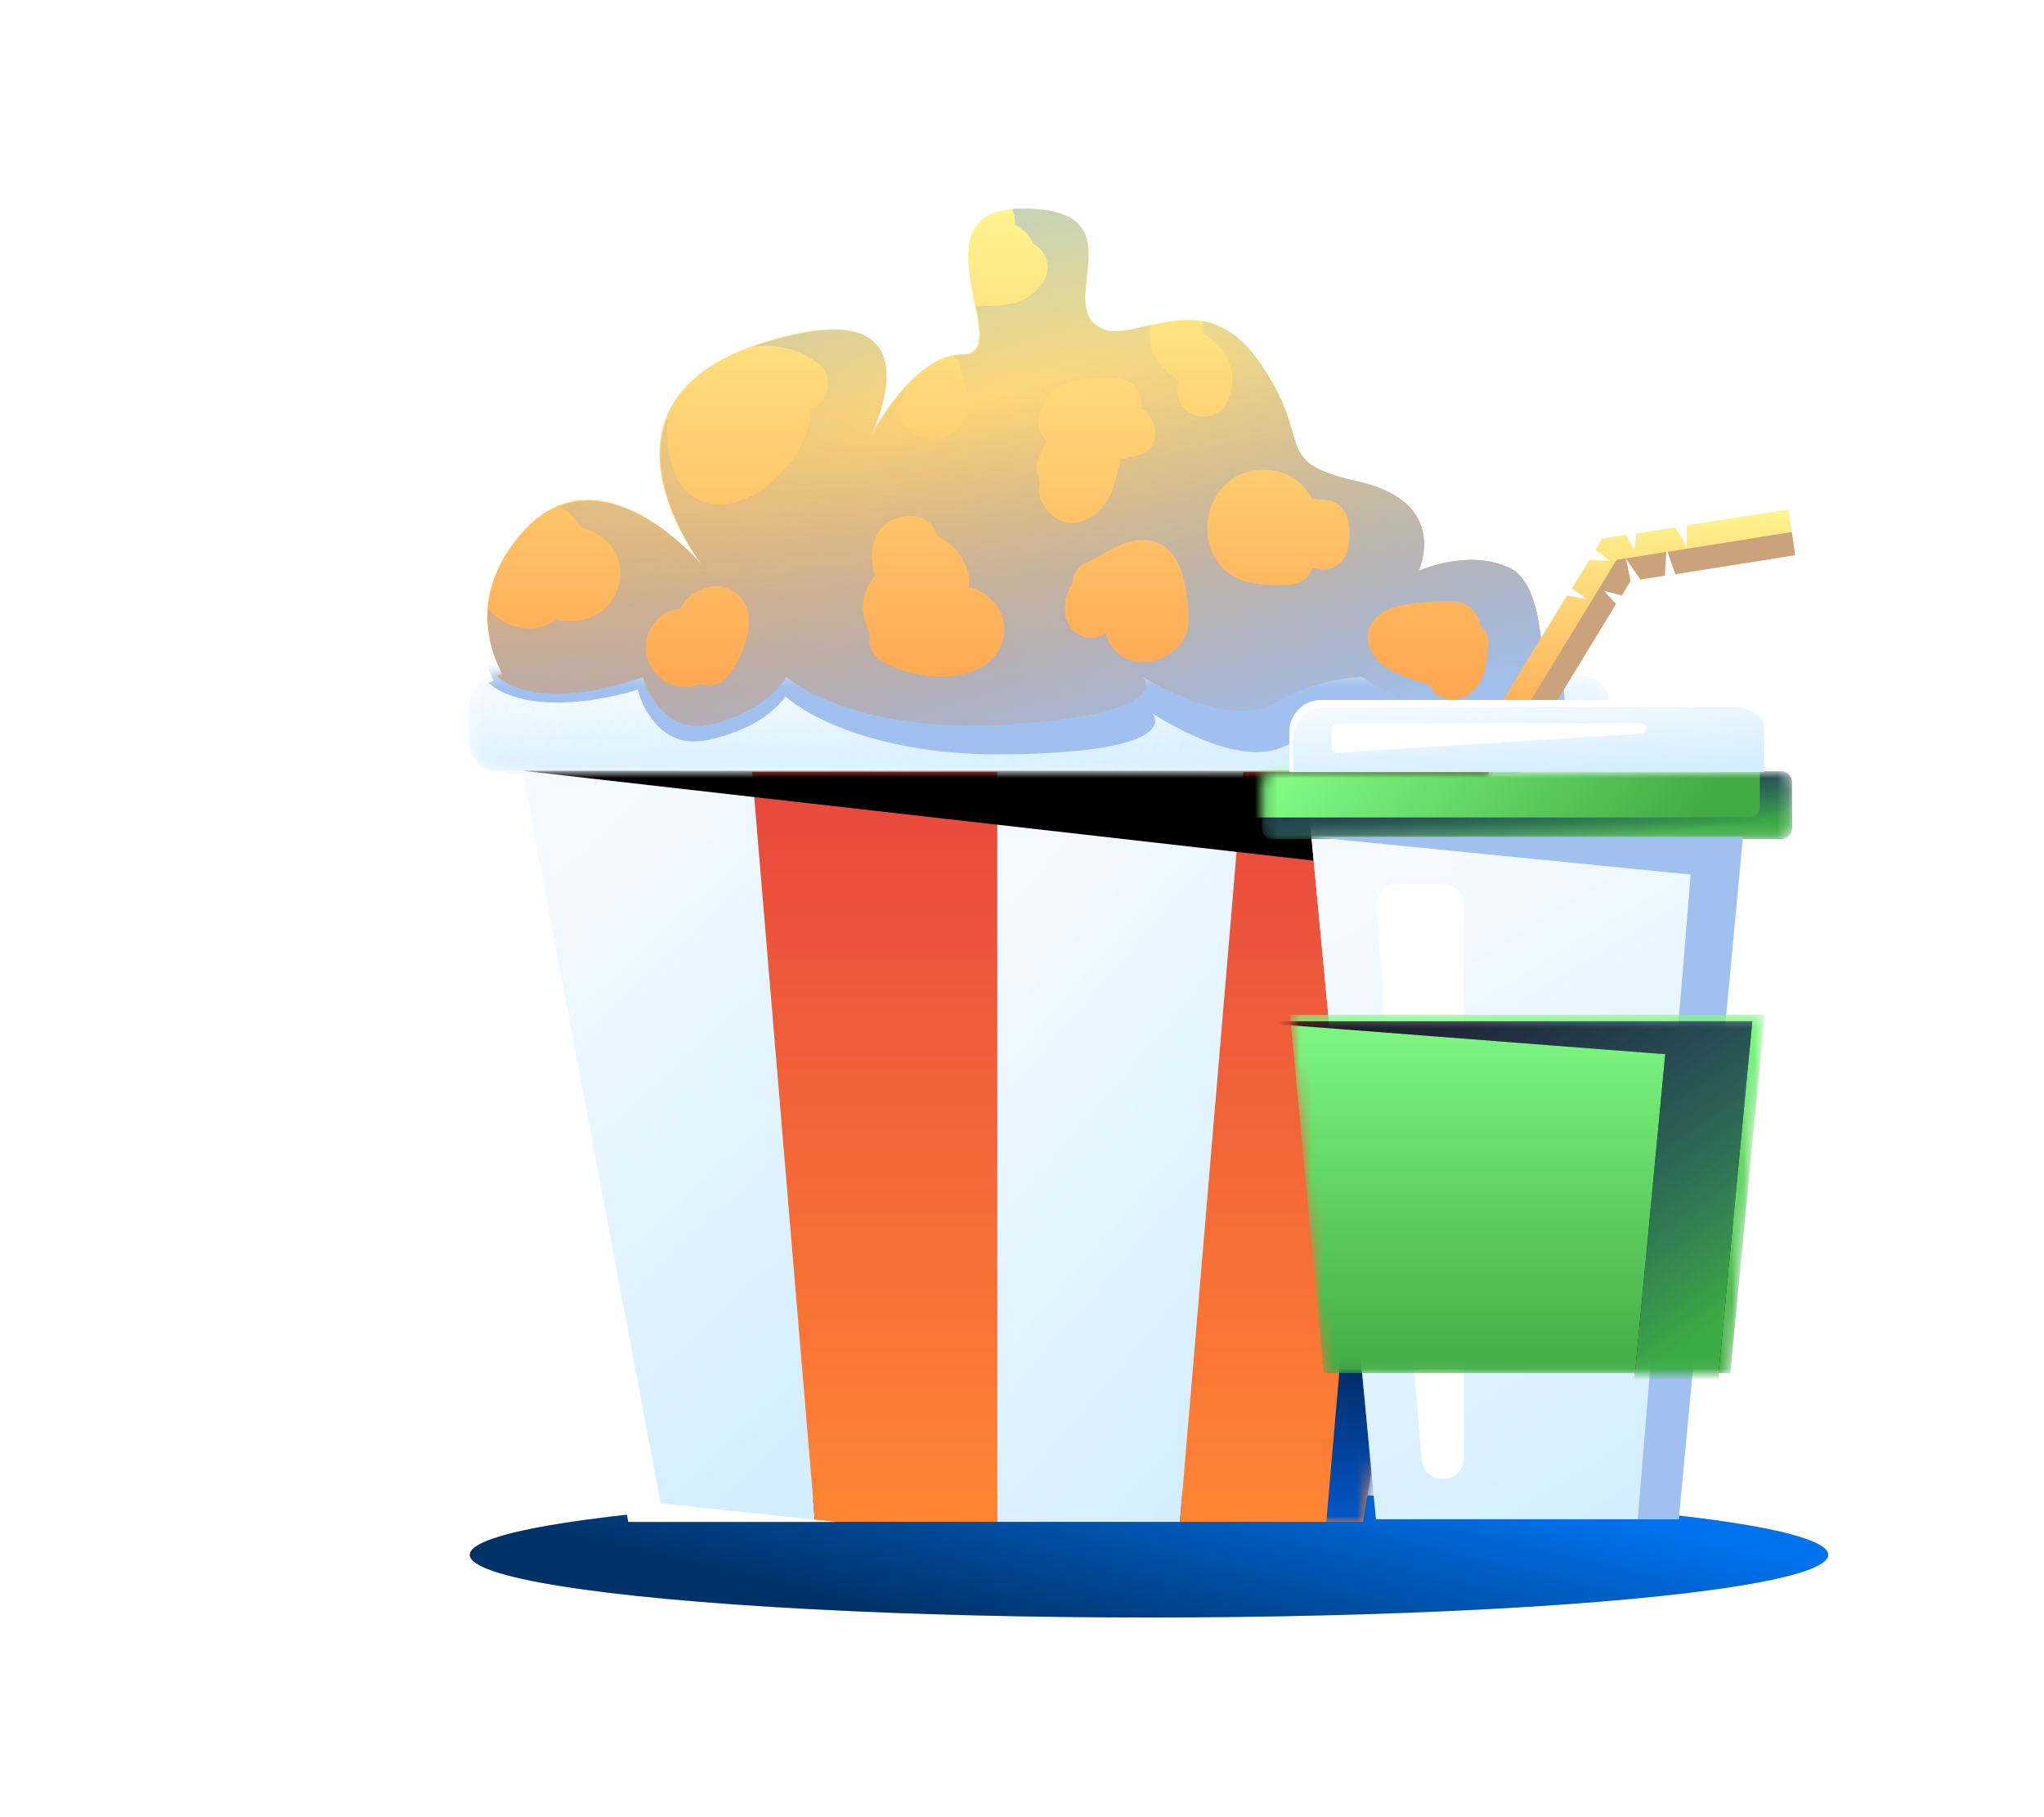 <svg width="180" height="160" viewBox="0 0 180 160" fill="none" xmlns="http://www.w3.org/2000/svg">
<rect width="180" height="160" fill="white"/>
<ellipse cx="101.185" cy="136.897" rx="59.814" ry="5.52" fill="#C4C4C4"/>
<ellipse cx="101.185" cy="136.897" rx="59.814" ry="5.52" fill="url(#paint0_linear_30159_221720)"/>
<mask id="mask0_30159_221720" style="mask-type:alpha" maskUnits="userSpaceOnUse" x="41" y="59" width="101" height="9">
<path d="M139.245 67.859H43.76C42.421 67.859 41.373 66.811 41.373 65.472V61.92C41.373 60.581 42.421 59.533 43.76 59.533H139.303C140.642 59.533 141.69 60.581 141.69 61.92V65.472C141.69 66.753 140.584 67.859 139.245 67.859Z" fill="#D3EEFF"/>
<path d="M139.245 67.859H43.76C42.421 67.859 41.373 66.811 41.373 65.472V61.92C41.373 60.581 42.421 59.533 43.76 59.533H139.303C140.642 59.533 141.69 60.581 141.69 61.92V65.472C141.69 66.753 140.584 67.859 139.245 67.859Z" fill="url(#paint1_linear_30159_221720)"/>
</mask>
<g mask="url(#mask0_30159_221720)">
<path d="M139.245 67.859H43.76C42.421 67.859 41.373 66.811 41.373 65.472V61.92C41.373 60.581 42.421 59.533 43.76 59.533H139.303C140.642 59.533 141.69 60.581 141.69 61.92V65.472C141.69 66.753 140.584 67.859 139.245 67.859Z" fill="#D3EEFF"/>
<path d="M139.245 67.859H43.76C42.421 67.859 41.373 66.811 41.373 65.472V61.92C41.373 60.581 42.421 59.533 43.76 59.533H139.303C140.642 59.533 141.69 60.581 141.69 61.92V65.472C141.69 66.753 140.584 67.859 139.245 67.859Z" fill="url(#paint2_linear_30159_221720)"/>
<path d="M139.245 67.859H43.76C42.421 67.859 41.373 66.811 41.373 65.472V61.92C41.373 60.581 42.421 59.533 43.76 59.533H139.303C140.642 59.533 141.69 60.581 141.69 61.92V65.472C141.69 66.753 140.584 67.859 139.245 67.859Z" fill="#D3EEFF"/>
<path d="M139.245 67.859H43.76C42.421 67.859 41.373 66.811 41.373 65.472V61.92C41.373 60.581 42.421 59.533 43.76 59.533H139.303C140.642 59.533 141.69 60.581 141.69 61.92V65.472C141.69 66.753 140.584 67.859 139.245 67.859Z" fill="url(#paint3_linear_30159_221720)"/>
<g filter="url(#filter0_f_30159_221720)">
<path d="M135.29 54.927C131.597 52.95 126.949 54.776 126.949 54.776C126.949 54.776 130.162 48.92 121.918 46.675C113.672 44.487 118.299 43.127 113.244 35.55C108.189 27.973 101.403 34.479 98.587 31.726C95.712 28.971 102.772 21.72 92.525 21.247C82.278 20.773 91.395 34.017 86.541 33.793C82.287 33.596 78.406 39.596 77.495 41.127C78.736 38.969 84.35 27.922 68.552 31.913C51.052 36.351 62.014 51.253 62.014 51.253C62.014 51.253 53.34 40.129 45.846 47.651C41.121 52.445 42.104 57.154 43.476 59.956L42.989 60.109C43.278 60.355 43.569 60.543 43.861 60.732C48.428 63.274 56.172 60.717 56.172 60.717C56.172 60.717 56.416 61.952 57.264 63.099C58.163 64.423 59.725 65.719 62.394 65.143C64.213 64.76 65.624 64.126 66.672 63.533C68.463 62.45 69.176 61.318 69.176 61.318C69.176 61.318 70.498 62.602 73.503 63.849C76.743 65.222 82.023 66.632 89.72 66.404C95.432 66.26 98.46 65.7 100.05 65.074C102.621 64.027 101.476 62.809 101.476 62.809C101.476 62.809 103.806 64.373 106.582 65.376C108.767 66.176 111.268 66.641 113.174 65.68C117.476 63.547 121.311 63.724 121.311 63.724C121.311 63.724 123.173 65.034 125.639 66.255C129.044 67.928 133.602 69.362 136.185 66.742C136.185 66.742 137.727 65.881 137.791 64.485C137.871 61.458 137.807 56.326 135.29 54.927Z" fill="url(#paint4_radial_30159_221720)"/>
</g>
</g>
<path d="M66.233 67.975H44.633L55.695 133.999H71.764L66.233 67.975Z" fill="#D3EEFF"/>
<path d="M66.233 67.975H44.633L55.695 133.999H71.764L66.233 67.975Z" fill="url(#paint5_linear_30159_221720)"/>
<path d="M87.835 67.975H66.234L71.766 133.999H87.835V67.975Z" fill="url(#paint6_linear_30159_221720)"/>
<path d="M109.493 67.975H87.834V133.999H103.903L109.493 67.975Z" fill="#D3EEFF"/>
<path d="M109.493 67.975H87.834V133.999H103.903L109.493 67.975Z" fill="url(#paint7_linear_30159_221720)"/>
<path d="M131.092 67.975H109.492L103.902 133.999H120.03L131.092 67.975Z" fill="url(#paint8_linear_30159_221720)"/>
<mask id="mask1_30159_221720" style="mask-type:alpha" maskUnits="userSpaceOnUse" x="44" y="67" width="88" height="67">
<path fill-rule="evenodd" clip-rule="evenodd" d="M44.637 67.975H66.236H66.237H87.836V133.999H71.768H71.767H55.699L44.637 67.975ZM109.494 67.975H87.837V133.999H103.905H103.907H120.032L131.095 67.975H109.496H109.494Z" fill="url(#paint9_linear_30159_221720)"/>
</mask>
<g mask="url(#mask1_30159_221720)">
<g filter="url(#filter1_f_30159_221720)">
<path d="M45.973 67.858L121.802 76.475L116.795 133.999L127.426 134.116L136.916 67.858H45.973Z" fill="url(#paint10_linear_30159_221720)"/>
</g>
</g>
<path d="M42.752 67.976L46.071 68.209L58.181 132.37L73.61 134H55.328L42.752 67.976Z" fill="white"/>
<path d="M19.131 79.911L44.632 97.378L19.131 114.845L40.79 97.145L19.131 79.911Z" fill="white"/>
<path d="M133.015 50.043C129.347 48.238 124.922 50.276 124.922 50.276C124.922 50.276 127.775 44.279 119.682 42.416C111.589 40.611 116.014 39.039 110.774 31.703C105.534 24.367 99.246 31.179 96.393 28.559C93.482 25.939 100.003 18.37 90.047 18.37C80.091 18.37 89.523 31.179 84.807 31.179C80.673 31.179 77.18 37.351 76.365 38.923C77.471 36.71 82.42 25.415 67.282 30.131C50.514 35.371 61.809 49.752 61.809 49.752C61.809 49.752 52.901 39.039 45.972 46.899C41.606 51.906 42.77 56.564 44.226 59.301L43.76 59.475C44.051 59.708 44.342 59.883 44.633 60.057C49.175 62.386 56.569 59.475 56.569 59.475C56.569 59.475 56.86 60.698 57.733 61.804C58.665 63.085 60.237 64.308 62.799 63.609C64.545 63.143 65.885 62.445 66.874 61.804C68.563 60.64 69.203 59.475 69.203 59.475C69.203 59.475 70.542 60.698 73.512 61.804C76.714 63.027 81.896 64.191 89.348 63.609C94.879 63.202 97.79 62.503 99.304 61.804C101.75 60.64 100.585 59.475 100.585 59.475C100.585 59.475 102.914 60.931 105.65 61.804C107.805 62.503 110.25 62.852 112.055 61.804C116.131 59.475 119.857 59.475 119.857 59.475C119.857 59.475 121.72 60.698 124.165 61.804C127.542 63.318 132.025 64.541 134.412 61.804C134.412 61.804 135.868 60.873 135.868 59.475C135.81 56.448 135.519 51.324 133.015 50.043Z" fill="url(#paint11_linear_30159_221720)"/>
<g style="mix-blend-mode:multiply">
<path d="M133.016 50.043C129.348 48.238 124.923 50.276 124.923 50.276C124.923 50.276 127.776 44.279 119.683 42.416C111.59 40.611 116.015 39.039 110.775 31.703C109.203 29.491 107.514 28.559 105.884 28.268C106 28.617 106 28.967 105.942 29.316C106.35 29.665 106.815 29.956 107.223 30.364C108.679 31.82 108.911 33.683 107.98 35.546C107.398 36.652 105.826 37.001 104.778 36.361C103.788 35.779 103.439 34.614 103.788 33.566C103.38 33.217 102.915 32.867 102.565 32.518C101.401 31.412 100.993 30.015 101.343 28.617C99.305 29.083 97.558 29.607 96.394 28.501C93.483 25.939 100.003 18.37 90.047 18.37C89.698 18.37 89.407 18.37 89.116 18.428C89.349 18.836 89.407 19.302 89.407 19.826C89.523 19.884 89.698 19.942 89.814 20.059C90.338 20.408 90.746 20.874 90.979 21.456C92.085 22.038 92.667 23.436 91.969 24.658C91.328 25.764 90.28 26.521 89.058 26.754C88.475 26.871 87.893 26.929 87.369 26.929C87.136 26.929 86.903 26.929 86.612 26.929C86.554 26.929 85.855 26.987 86.321 26.929C86.205 26.929 86.088 26.929 85.972 26.987C86.438 29.316 86.729 31.237 84.924 31.237C84.574 31.237 84.283 31.296 83.934 31.354C84.283 31.645 84.516 31.994 84.574 32.402C84.749 33.45 85.215 34.44 85.215 35.546C85.215 37.816 83.061 39.156 80.965 38.399C79.858 37.991 78.869 36.768 79.334 35.546C79.451 35.255 79.451 34.964 79.567 34.672C79.684 34.323 79.858 34.032 80.091 33.799C78.286 35.662 76.947 38.049 76.423 38.981C77.529 36.768 82.478 25.473 67.341 30.189C67.049 30.306 66.758 30.364 66.467 30.48C68.505 30.306 70.659 30.771 72.231 32.169C73.279 33.1 73.105 35.196 71.766 35.837C71.649 35.895 71.474 35.953 71.358 36.011C71.533 38.515 69.145 41.659 67.282 42.998C65.71 44.105 63.789 44.803 61.926 44.163C59.364 43.231 58.782 40.378 58.724 37.991C58.724 37.642 58.782 37.351 58.898 37.06C58.84 37.001 58.84 36.943 58.782 36.885C56.453 42.882 61.926 49.868 61.926 49.868C61.926 49.868 55.521 42.125 49.35 44.629C50.107 45.036 50.747 45.676 51.155 46.433C52.377 46.783 53.484 47.423 54.124 48.529C55.056 50.16 54.648 52.314 53.251 53.595C52.145 54.643 50.398 54.876 48.884 54.526C48.593 54.817 48.244 55.05 47.719 55.167C46.73 55.516 45.391 55.283 44.459 54.817C44.051 54.584 43.702 54.293 43.353 54.002C43.295 53.944 43.12 53.769 43.004 53.595C42.829 55.924 43.469 57.962 44.284 59.417L43.819 59.592C44.11 59.825 44.401 59.999 44.692 60.174C49.233 62.503 56.628 59.592 56.628 59.592C56.628 59.592 56.919 60.814 57.792 61.921C58.724 63.202 60.296 64.424 62.857 63.725C64.604 63.26 65.943 62.561 66.933 61.921C68.621 60.756 69.262 59.592 69.262 59.592C69.262 59.592 70.601 60.814 73.57 61.921C76.773 63.143 81.954 64.308 89.407 63.725C94.938 63.318 97.849 62.619 99.363 61.921C101.808 60.756 100.644 59.592 100.644 59.592C100.644 59.592 102.973 61.047 105.709 61.921C107.863 62.619 110.309 62.969 112.114 61.921C116.189 59.592 119.916 59.592 119.916 59.592C119.916 59.592 121.779 60.814 124.224 61.921C127.601 63.434 132.084 64.657 134.471 61.921C134.471 61.921 135.927 60.989 135.927 59.592C135.81 56.448 135.519 51.324 133.016 50.043ZM65.943 54.934C65.827 56.622 65.07 58.369 63.964 59.65C63.44 60.29 62.508 60.465 61.693 60.232C61.402 60.349 61.111 60.407 60.82 60.465C57.617 60.873 55.58 57.088 57.792 54.643C58.374 54.002 59.073 53.711 59.888 53.595C60.354 52.838 60.936 52.256 61.751 51.906C63.964 50.916 66.118 52.547 65.943 54.934ZM86.903 58.427C84.574 60.232 80.091 59.708 77.646 58.194C76.714 57.612 76.423 56.681 76.598 55.807C75.725 53.944 75.725 52.256 77.064 50.684C76.249 48.238 77.122 45.385 80.324 45.444C81.43 45.444 82.304 46.2 82.537 47.19C82.595 47.19 82.595 47.248 82.653 47.248C83.002 47.365 83.293 47.598 83.526 47.831C84.167 48.297 84.633 48.937 84.982 49.636C85.331 50.334 85.389 51.033 85.331 51.673C86.205 51.906 87.02 52.372 87.66 53.187C88.999 54.876 88.534 57.205 86.903 58.427ZM92.085 44.745C91.503 43.988 91.328 43.231 91.561 42.532C91.503 42.3 91.445 42.067 91.445 41.95C91.445 42.008 91.503 42.008 91.503 42.067C91.386 41.776 91.27 41.484 91.328 41.193C91.328 40.961 91.386 40.669 91.445 40.437C91.619 39.913 91.91 39.33 92.202 38.806C91.619 38.282 91.328 37.525 91.561 36.536C92.26 33.217 95.637 33.275 98.315 33.333C99.945 33.333 100.644 34.731 100.527 35.953C102.099 36.885 102.332 39.68 100.062 40.145C99.712 40.204 99.13 40.437 98.781 40.378C98.722 40.378 98.722 40.378 98.664 40.437C98.606 40.611 98.606 40.786 98.606 40.786C98.373 41.659 98.198 42.591 97.849 43.406C96.801 45.851 93.948 47.19 92.085 44.745ZM104.312 56.157C103.089 58.369 99.77 59.184 98.024 57.088C97.674 56.681 97.5 56.215 97.383 55.749C96.976 55.982 96.568 56.157 96.103 56.157C94.763 56.157 93.89 55.108 93.774 53.828C93.715 52.954 93.948 52.081 94.414 51.441C94.472 50.684 94.88 49.868 95.579 49.577C97.267 48.821 98.839 47.481 100.76 47.54C103.147 47.598 104.137 49.868 104.428 51.906C104.545 53.304 105.011 54.817 104.312 56.157ZM118.635 48.529C118.169 50.043 116.713 50.392 115.607 49.985C115.316 50.8 114.617 51.441 113.511 51.499C110.949 51.557 108.387 51.557 106.932 48.995C105.767 46.841 106.291 43.93 108.213 42.416C110.018 40.902 112.812 41.019 114.559 42.591C115.025 42.998 115.316 43.464 115.549 43.93C116.073 43.93 116.539 43.988 117.063 44.046C117.819 44.163 118.518 44.978 118.693 45.676C118.867 46.608 118.926 47.54 118.635 48.529ZM131.094 56.739C130.92 58.311 130.861 59.708 129.639 60.931C128.649 61.862 126.669 61.862 125.971 60.465C125.912 60.407 125.912 60.349 125.912 60.349C125.854 60.29 125.796 60.29 125.738 60.232C126.145 60.465 125.621 60.174 125.505 60.174C125.33 60.116 125.156 60.057 124.981 59.999C124.108 59.708 123.292 59.417 122.477 59.01C120.847 58.136 119.683 56.273 121.022 54.584C121.953 53.42 123.525 53.245 124.923 53.071C125.971 52.954 126.96 52.954 128.008 52.954C129.173 52.954 130.221 53.886 130.337 55.05C130.803 55.4 131.152 56.04 131.094 56.739Z" fill="url(#paint12_linear_30159_221720)"/>
</g>
<path d="M133.016 50.043C129.348 48.238 124.923 50.276 124.923 50.276C124.923 50.276 127.776 44.279 119.683 42.416C111.59 40.611 116.015 39.039 110.775 31.703C109.203 29.491 107.514 28.559 105.884 28.268C106 28.617 106 28.967 105.942 29.316C106.35 29.665 106.815 29.956 107.223 30.364C108.679 31.82 108.911 33.683 107.98 35.546C107.398 36.652 105.826 37.001 104.778 36.361C103.788 35.779 103.439 34.614 103.788 33.566C103.38 33.217 102.915 32.867 102.565 32.518C101.401 31.412 100.993 30.015 101.343 28.617C99.305 29.083 97.558 29.607 96.394 28.501C93.483 25.939 100.003 18.37 90.047 18.37C89.698 18.37 89.407 18.37 89.116 18.428C89.349 18.836 89.407 19.302 89.407 19.826C89.523 19.884 89.698 19.942 89.814 20.059C90.338 20.408 90.746 20.874 90.979 21.456C92.085 22.038 92.667 23.436 91.969 24.658C91.328 25.764 90.28 26.521 89.058 26.754C88.475 26.871 87.893 26.929 87.369 26.929C87.136 26.929 86.903 26.929 86.612 26.929C86.554 26.929 85.855 26.987 86.321 26.929C86.205 26.929 86.088 26.929 85.972 26.987C86.438 29.316 86.729 31.237 84.924 31.237C84.574 31.237 84.283 31.296 83.934 31.354C84.283 31.645 84.516 31.994 84.574 32.402C84.749 33.45 85.215 34.44 85.215 35.546C85.215 37.816 83.061 39.156 80.965 38.399C79.858 37.991 78.869 36.768 79.334 35.546C79.451 35.255 79.451 34.964 79.567 34.672C79.684 34.323 79.858 34.032 80.091 33.799C78.286 35.662 76.947 38.049 76.423 38.981C77.529 36.768 82.478 25.473 67.341 30.189C67.049 30.306 66.758 30.364 66.467 30.48C68.505 30.306 70.659 30.771 72.231 32.169C73.279 33.1 73.105 35.196 71.766 35.837C71.649 35.895 71.474 35.953 71.358 36.011C71.533 38.515 69.145 41.659 67.282 42.998C65.71 44.105 63.789 44.803 61.926 44.163C59.364 43.231 58.782 40.378 58.724 37.991C58.724 37.642 58.782 37.351 58.898 37.06C58.84 37.001 58.84 36.943 58.782 36.885C56.453 42.882 61.926 49.868 61.926 49.868C61.926 49.868 55.521 42.125 49.35 44.629C50.107 45.036 50.747 45.676 51.155 46.433C52.377 46.783 53.484 47.423 54.124 48.529C55.056 50.16 54.648 52.314 53.251 53.595C52.145 54.643 50.398 54.876 48.884 54.526C48.593 54.817 48.244 55.05 47.719 55.167C46.73 55.516 45.391 55.283 44.459 54.817C44.051 54.584 43.702 54.293 43.353 54.002C43.295 53.944 43.12 53.769 43.004 53.595C42.829 55.924 43.469 57.962 44.284 59.417L43.819 59.592C44.11 59.825 44.401 59.999 44.692 60.174C49.233 62.503 56.628 59.592 56.628 59.592C56.628 59.592 56.919 60.814 57.792 61.921C58.724 63.202 60.296 64.424 62.857 63.725C64.604 63.26 65.943 62.561 66.933 61.921C68.621 60.756 69.262 59.592 69.262 59.592C69.262 59.592 70.601 60.814 73.57 61.921C76.773 63.143 81.954 64.308 89.407 63.725C94.938 63.318 97.849 62.619 99.363 61.921C101.808 60.756 100.644 59.592 100.644 59.592C100.644 59.592 102.973 61.047 105.709 61.921C107.863 62.619 110.309 62.969 112.114 61.921C116.189 59.592 119.916 59.592 119.916 59.592C119.916 59.592 121.779 60.814 124.224 61.921C127.601 63.434 132.084 64.657 134.471 61.921C134.471 61.921 135.927 60.989 135.927 59.592C135.81 56.448 135.519 51.324 133.016 50.043ZM65.943 54.934C65.827 56.622 65.07 58.369 63.964 59.65C63.44 60.29 62.508 60.465 61.693 60.232C61.402 60.349 61.111 60.407 60.82 60.465C57.617 60.873 55.58 57.088 57.792 54.643C58.374 54.002 59.073 53.711 59.888 53.595C60.354 52.838 60.936 52.256 61.751 51.906C63.964 50.916 66.118 52.547 65.943 54.934ZM86.903 58.427C84.574 60.232 80.091 59.708 77.646 58.194C76.714 57.612 76.423 56.681 76.598 55.807C75.725 53.944 75.725 52.256 77.064 50.684C76.249 48.238 77.122 45.385 80.324 45.444C81.43 45.444 82.304 46.2 82.537 47.19C82.595 47.19 82.595 47.248 82.653 47.248C83.002 47.365 83.293 47.598 83.526 47.831C84.167 48.297 84.633 48.937 84.982 49.636C85.331 50.334 85.389 51.033 85.331 51.673C86.205 51.906 87.02 52.372 87.66 53.187C88.999 54.876 88.534 57.205 86.903 58.427ZM92.085 44.745C91.503 43.988 91.328 43.231 91.561 42.532C91.503 42.3 91.445 42.067 91.445 41.95C91.445 42.008 91.503 42.008 91.503 42.067C91.386 41.776 91.27 41.484 91.328 41.193C91.328 40.961 91.386 40.669 91.445 40.437C91.619 39.913 91.91 39.33 92.202 38.806C91.619 38.282 91.328 37.525 91.561 36.536C92.26 33.217 95.637 33.275 98.315 33.333C99.945 33.333 100.644 34.731 100.527 35.953C102.099 36.885 102.332 39.68 100.062 40.145C99.712 40.204 99.13 40.437 98.781 40.378C98.722 40.378 98.722 40.378 98.664 40.437C98.606 40.611 98.606 40.786 98.606 40.786C98.373 41.659 98.198 42.591 97.849 43.406C96.801 45.851 93.948 47.19 92.085 44.745ZM104.312 56.157C103.089 58.369 99.77 59.184 98.024 57.088C97.674 56.681 97.5 56.215 97.383 55.749C96.976 55.982 96.568 56.157 96.103 56.157C94.763 56.157 93.89 55.108 93.774 53.828C93.715 52.954 93.948 52.081 94.414 51.441C94.472 50.684 94.88 49.868 95.579 49.577C97.267 48.821 98.839 47.481 100.76 47.54C103.147 47.598 104.137 49.868 104.428 51.906C104.545 53.304 105.011 54.817 104.312 56.157ZM118.635 48.529C118.169 50.043 116.713 50.392 115.607 49.985C115.316 50.8 114.617 51.441 113.511 51.499C110.949 51.557 108.387 51.557 106.932 48.995C105.767 46.841 106.291 43.93 108.213 42.416C110.018 40.902 112.812 41.019 114.559 42.591C115.025 42.998 115.316 43.464 115.549 43.93C116.073 43.93 116.539 43.988 117.063 44.046C117.819 44.163 118.518 44.978 118.693 45.676C118.867 46.608 118.926 47.54 118.635 48.529ZM131.094 56.739C130.92 58.311 130.861 59.708 129.639 60.931C128.649 61.862 126.669 61.862 125.971 60.465C125.912 60.407 125.912 60.349 125.912 60.349C125.854 60.29 125.796 60.29 125.738 60.232C126.145 60.465 125.621 60.174 125.505 60.174C125.33 60.116 125.156 60.057 124.981 59.999C124.108 59.708 123.292 59.417 122.477 59.01C120.847 58.136 119.683 56.273 121.022 54.584C121.953 53.42 123.525 53.245 124.923 53.071C125.971 52.954 126.96 52.954 128.008 52.954C129.173 52.954 130.221 53.886 130.337 55.05C130.803 55.4 131.152 56.04 131.094 56.739Z" fill="url(#paint13_radial_30159_221720)"/>
<path d="M146.788 48.414L147.545 50.568L146.73 50.685L158.084 48.88L157.501 44.862L148.535 46.26V48.181L147.545 46.434L144.11 46.958L143.936 48.414L143.179 47.075L141.083 47.424L140.5 48.414L141.84 49.404L139.976 49.287L138.404 51.849V51.791L139.802 52.781L137.997 52.431L131.068 63.726L134.562 65.881L142.305 53.188L141.257 52.024L142.829 52.431L142.538 52.897L143.586 51.15L143.179 49.112L144.46 51.034L143.586 51.15L146.614 50.685L146.788 48.414Z" fill="url(#paint14_linear_30159_221720)"/>
<g style="mix-blend-mode:multiply">
<path d="M147.546 50.568L146.73 50.684L158.084 48.88L157.793 46.842L146.847 48.589L147.546 50.568Z" fill="#CAA37D"/>
<path d="M142.363 49.287L132.873 64.833L134.561 65.881L142.305 53.188L141.257 52.024L142.829 52.431L142.538 52.897L143.586 51.151L143.178 49.171L142.363 49.287Z" fill="#CAA37D"/>
<path d="M146.729 48.589L143.178 49.171L144.459 51.034L143.585 51.151L146.613 50.685L146.729 48.589Z" fill="#CAA37D"/>
</g>
<path d="M153.658 72.227H115.348L121.17 133.768H147.836L153.658 72.227Z" fill="#D3EEFF"/>
<path d="M153.658 72.227H115.348L121.17 133.768H147.836L153.658 72.227Z" fill="url(#paint15_linear_30159_221720)"/>
<mask id="mask2_30159_221720" style="mask-type:alpha" maskUnits="userSpaceOnUse" x="111" y="67" width="47" height="7">
<path d="M156.863 73.858H112.09C111.566 73.858 111.158 73.45 111.158 72.926V68.85C111.158 68.326 111.566 67.919 112.09 67.919H156.863C157.387 67.919 157.794 68.326 157.794 68.85V72.926C157.794 73.45 157.387 73.858 156.863 73.858Z" fill="url(#paint16_linear_30159_221720)"/>
</mask>
<g mask="url(#mask2_30159_221720)">
<path d="M156.863 73.858H112.09C111.566 73.858 111.158 73.45 111.158 72.926V68.85C111.158 68.326 111.566 67.919 112.09 67.919H156.863C157.387 67.919 157.794 68.326 157.794 68.85V72.926C157.794 73.45 157.387 73.858 156.863 73.858Z" fill="url(#paint17_linear_30159_221720)"/>
<g style="mix-blend-mode:multiply">
<path d="M156.863 73.858H112.09C111.566 73.858 111.158 73.45 111.158 72.926V68.85C111.158 68.326 111.566 67.919 112.09 67.919H156.863C157.387 67.919 157.794 68.326 157.794 68.85V72.926C157.794 73.45 157.387 73.858 156.863 73.858Z" fill="#1C1C1C"/>
<path d="M156.863 73.858H112.09C111.566 73.858 111.158 73.45 111.158 72.926V68.85C111.158 68.326 111.566 67.919 112.09 67.919H156.863C157.387 67.919 157.794 68.326 157.794 68.85V72.926C157.794 73.45 157.387 73.858 156.863 73.858Z" fill="url(#paint18_linear_30159_221720)"/>
</g>
<path d="M154.043 71.977H109.269C108.745 71.977 108.338 71.569 108.338 71.045V66.97C108.338 66.446 108.745 66.038 109.269 66.038H154.043C154.567 66.038 154.974 66.446 154.974 66.97V71.045C154.974 71.569 154.567 71.977 154.043 71.977Z" fill="url(#paint19_linear_30159_221720)"/>
</g>
<path d="M152.556 61.688H116.342C114.77 61.688 113.547 62.969 113.547 64.483V67.977H155.351V64.483C155.409 62.911 154.128 61.688 152.556 61.688Z" fill="#D3EEFF"/>
<path d="M152.556 61.688H116.342C114.77 61.688 113.547 62.969 113.547 64.483V67.977H155.351V64.483C155.409 62.911 154.128 61.688 152.556 61.688Z" fill="url(#paint20_linear_30159_221720)"/>
<path d="M113.896 65.065C113.896 63.493 115.177 62.27 116.691 62.27H152.905C153.837 62.27 154.652 62.736 155.176 63.435C154.768 62.387 153.779 61.63 152.556 61.63H116.342C114.77 61.63 113.547 62.911 113.547 64.425V67.918H113.896V65.065Z" fill="white"/>
<path d="M115.465 73.683L148.885 77.001L144.227 133.768H147.837L153.484 73.683H115.465Z" fill="url(#paint21_radial_30159_221720)"/>
<g filter="url(#filter2_f_30159_221720)">
<path d="M144.52 64.6L117.737 66.289C117.504 66.289 117.271 66.114 117.271 65.823V64.135C117.271 63.902 117.446 63.669 117.737 63.669H144.52C144.753 63.669 144.985 63.844 144.985 64.135C144.985 64.368 144.811 64.542 144.52 64.6Z" fill="white"/>
</g>
<g filter="url(#filter3_f_30159_221720)">
<path d="M121.173 79.854L125.19 128.528C125.248 129.518 126.064 130.217 127.053 130.217C128.101 130.217 128.916 129.402 128.916 128.354V79.68C128.916 78.632 128.101 77.816 127.053 77.816H123.036C121.93 77.816 121.115 78.748 121.173 79.854Z" fill="white"/>
</g>
<mask id="mask3_30159_221720" style="mask-type:alpha" maskUnits="userSpaceOnUse" x="113" y="89" width="43" height="32">
<path d="M152.378 120.901L155.405 89.345H113.602L116.571 120.901H152.378Z" fill="url(#paint22_linear_30159_221720)"/>
</mask>
<g mask="url(#mask3_30159_221720)">
<path d="M152.378 120.901L155.405 89.345H113.602L116.571 120.901H152.378Z" fill="url(#paint23_linear_30159_221720)"/>
<g filter="url(#filter4_f_30159_221720)">
<path d="M109.051 89.919L146.645 92.819L143.682 124.087H151.036L154.314 89.919H109.051Z" fill="#1C1C1C"/>
<path d="M109.051 89.919L146.645 92.819L143.682 124.087H151.036L154.314 89.919H109.051Z" fill="url(#paint24_linear_30159_221720)"/>
</g>
</g>
<defs>
<filter id="filter0_f_30159_221720" x="41.344" y="20.234" width="97.467" height="48.95" filterUnits="userSpaceOnUse" color-interpolation-filters="sRGB">
<feFlood flood-opacity="0" result="BackgroundImageFix"/>
<feBlend mode="normal" in="SourceGraphic" in2="BackgroundImageFix" result="shape"/>
<feGaussianBlur stdDeviation="0.5" result="effect1_foregroundBlur_30159_221720"/>
</filter>
<filter id="filter1_f_30159_221720" x="35.973" y="57.858" width="110.943" height="86.257" filterUnits="userSpaceOnUse" color-interpolation-filters="sRGB">
<feFlood flood-opacity="0" result="BackgroundImageFix"/>
<feBlend mode="normal" in="SourceGraphic" in2="BackgroundImageFix" result="shape"/>
<feGaussianBlur stdDeviation="5" result="effect1_foregroundBlur_30159_221720"/>
</filter>
<filter id="filter2_f_30159_221720" x="116.271" y="62.669" width="29.715" height="4.62" filterUnits="userSpaceOnUse" color-interpolation-filters="sRGB">
<feFlood flood-opacity="0" result="BackgroundImageFix"/>
<feBlend mode="normal" in="SourceGraphic" in2="BackgroundImageFix" result="shape"/>
<feGaussianBlur stdDeviation="0.5" result="effect1_foregroundBlur_30159_221720"/>
</filter>
<filter id="filter3_f_30159_221720" x="119.17" y="75.816" width="11.746" height="56.4" filterUnits="userSpaceOnUse" color-interpolation-filters="sRGB">
<feFlood flood-opacity="0" result="BackgroundImageFix"/>
<feBlend mode="normal" in="SourceGraphic" in2="BackgroundImageFix" result="shape"/>
<feGaussianBlur stdDeviation="1" result="effect1_foregroundBlur_30159_221720"/>
</filter>
<filter id="filter4_f_30159_221720" x="107.051" y="87.919" width="49.264" height="38.168" filterUnits="userSpaceOnUse" color-interpolation-filters="sRGB">
<feFlood flood-opacity="0" result="BackgroundImageFix"/>
<feBlend mode="normal" in="SourceGraphic" in2="BackgroundImageFix" result="shape"/>
<feGaussianBlur stdDeviation="1" result="effect1_foregroundBlur_30159_221720"/>
</filter>
<linearGradient id="paint0_linear_30159_221720" x1="41.371" y1="139.266" x2="48.757" y2="107.638" gradientUnits="userSpaceOnUse">
<stop offset="0.172" stop-color="#003268"/>
<stop offset="0.871" stop-color="#0072ED"/>
</linearGradient>
<linearGradient id="paint1_linear_30159_221720" x1="54.435" y1="60.651" x2="54.72" y2="69.653" gradientUnits="userSpaceOnUse">
<stop stop-color="#F4FAFF"/>
<stop offset="1" stop-color="#F4FAFF" stop-opacity="0"/>
</linearGradient>
<linearGradient id="paint2_linear_30159_221720" x1="54.435" y1="60.651" x2="54.72" y2="69.653" gradientUnits="userSpaceOnUse">
<stop stop-color="#F4FAFF"/>
<stop offset="1" stop-color="#F4FAFF" stop-opacity="0"/>
</linearGradient>
<linearGradient id="paint3_linear_30159_221720" x1="54.435" y1="60.651" x2="54.72" y2="69.653" gradientUnits="userSpaceOnUse">
<stop stop-color="#F4FAFF"/>
<stop offset="1" stop-color="#F4FAFF" stop-opacity="0"/>
</linearGradient>
<radialGradient id="paint4_radial_30159_221720" cx="0" cy="0" r="1" gradientUnits="userSpaceOnUse" gradientTransform="translate(90.8 43.912) rotate(92.644) scale(11.988 25.266)">
<stop stop-color="#6A99DD"/>
<stop offset="1" stop-color="#A0C0EF"/>
</radialGradient>
<linearGradient id="paint5_linear_30159_221720" x1="48.166" y1="76.842" x2="83.788" y2="115.292" gradientUnits="userSpaceOnUse">
<stop stop-color="#F4FAFF"/>
<stop offset="1" stop-color="#F4FAFF" stop-opacity="0"/>
</linearGradient>
<linearGradient id="paint6_linear_30159_221720" x1="77.035" y1="67.975" x2="77.035" y2="133.999" gradientUnits="userSpaceOnUse">
<stop stop-color="#E7473D"/>
<stop offset="1" stop-color="#FF8532"/>
</linearGradient>
<linearGradient id="paint7_linear_30159_221720" x1="90.654" y1="76.842" x2="125.988" y2="107.287" gradientUnits="userSpaceOnUse">
<stop stop-color="#F4FAFF"/>
<stop offset="1" stop-color="#F4FAFF" stop-opacity="0"/>
</linearGradient>
<linearGradient id="paint8_linear_30159_221720" x1="117.497" y1="67.975" x2="117.497" y2="133.999" gradientUnits="userSpaceOnUse">
<stop stop-color="#E7473D"/>
<stop offset="1" stop-color="#FF8532"/>
</linearGradient>
<linearGradient id="paint9_linear_30159_221720" x1="87.866" y1="67.975" x2="87.866" y2="133.999" gradientUnits="userSpaceOnUse">
<stop stop-color="#E7473D"/>
<stop offset="1" stop-color="#FF8532"/>
</linearGradient>
<linearGradient id="paint10_linear_30159_221720" x1="91.446" y1="105.991" x2="91.445" y2="134.116" gradientUnits="userSpaceOnUse">
<stop/>
<stop offset="1" stop-color="#0357CA"/>
</linearGradient>
<linearGradient id="paint11_linear_30159_221720" x1="89.389" y1="18.37" x2="89.389" y2="63.813" gradientUnits="userSpaceOnUse">
<stop stop-color="#FFF48F"/>
<stop offset="1" stop-color="#FFA24D"/>
</linearGradient>
<linearGradient id="paint12_linear_30159_221720" x1="89.451" y1="18.37" x2="89.451" y2="63.929" gradientUnits="userSpaceOnUse">
<stop stop-color="#FFF48F"/>
<stop offset="1" stop-color="#FFA24D"/>
</linearGradient>
<radialGradient id="paint13_radial_30159_221720" cx="0" cy="0" r="1" gradientUnits="userSpaceOnUse" gradientTransform="translate(86.068 35.444) rotate(78.982) scale(34.995 169.092)">
<stop stop-color="#6A99DD" stop-opacity="0"/>
<stop offset="1" stop-color="#A0C0EF"/>
</radialGradient>
<linearGradient id="paint14_linear_30159_221720" x1="144.576" y1="44.862" x2="144.576" y2="65.881" gradientUnits="userSpaceOnUse">
<stop stop-color="#FFF48F"/>
<stop offset="1" stop-color="#FFA24D"/>
</linearGradient>
<linearGradient id="paint15_linear_30159_221720" x1="120.336" y1="80.492" x2="149.98" y2="128.963" gradientUnits="userSpaceOnUse">
<stop stop-color="#F4FAFF"/>
<stop offset="1" stop-color="#F4FAFF" stop-opacity="0"/>
</linearGradient>
<linearGradient id="paint16_linear_30159_221720" x1="123.11" y1="60.957" x2="147.915" y2="79.219" gradientUnits="userSpaceOnUse">
<stop stop-color="#80F982"/>
<stop offset="1" stop-color="#42AB44"/>
</linearGradient>
<linearGradient id="paint17_linear_30159_221720" x1="134.476" y1="67.919" x2="134.476" y2="73.858" gradientUnits="userSpaceOnUse">
<stop stop-color="#80F982"/>
<stop offset="1" stop-color="#42AB44"/>
</linearGradient>
<linearGradient id="paint18_linear_30159_221720" x1="163.685" y1="71.482" x2="162.689" y2="62.734" gradientUnits="userSpaceOnUse">
<stop stop-color="#3BAB43"/>
<stop offset="1" stop-color="#294ECE" stop-opacity="0"/>
</linearGradient>
<linearGradient id="paint19_linear_30159_221720" x1="120.29" y1="59.076" x2="145.095" y2="77.338" gradientUnits="userSpaceOnUse">
<stop stop-color="#80F982"/>
<stop offset="1" stop-color="#42AB44"/>
</linearGradient>
<linearGradient id="paint20_linear_30159_221720" x1="118.99" y1="62.533" x2="119.379" y2="69.316" gradientUnits="userSpaceOnUse">
<stop stop-color="#F4FAFF"/>
<stop offset="1" stop-color="#F4FAFF" stop-opacity="0"/>
</linearGradient>
<radialGradient id="paint21_radial_30159_221720" cx="0" cy="0" r="1" gradientUnits="userSpaceOnUse" gradientTransform="translate(134.475 103.725) rotate(90) scale(15.85 10.029)">
<stop stop-color="#6A99DD"/>
<stop offset="1" stop-color="#A0C0EF"/>
</radialGradient>
<linearGradient id="paint22_linear_30159_221720" x1="134.503" y1="89.345" x2="134.503" y2="120.901" gradientUnits="userSpaceOnUse">
<stop stop-color="#80F982"/>
<stop offset="1" stop-color="#42AB44"/>
</linearGradient>
<linearGradient id="paint23_linear_30159_221720" x1="134.503" y1="89.345" x2="134.503" y2="120.901" gradientUnits="userSpaceOnUse">
<stop stop-color="#80F982"/>
<stop offset="1" stop-color="#42AB44"/>
</linearGradient>
<linearGradient id="paint24_linear_30159_221720" x1="160.032" y1="110.421" x2="136.392" y2="75.388" gradientUnits="userSpaceOnUse">
<stop stop-color="#3BAB43"/>
<stop offset="1" stop-color="#294ECE" stop-opacity="0"/>
</linearGradient>
</defs>
</svg>
